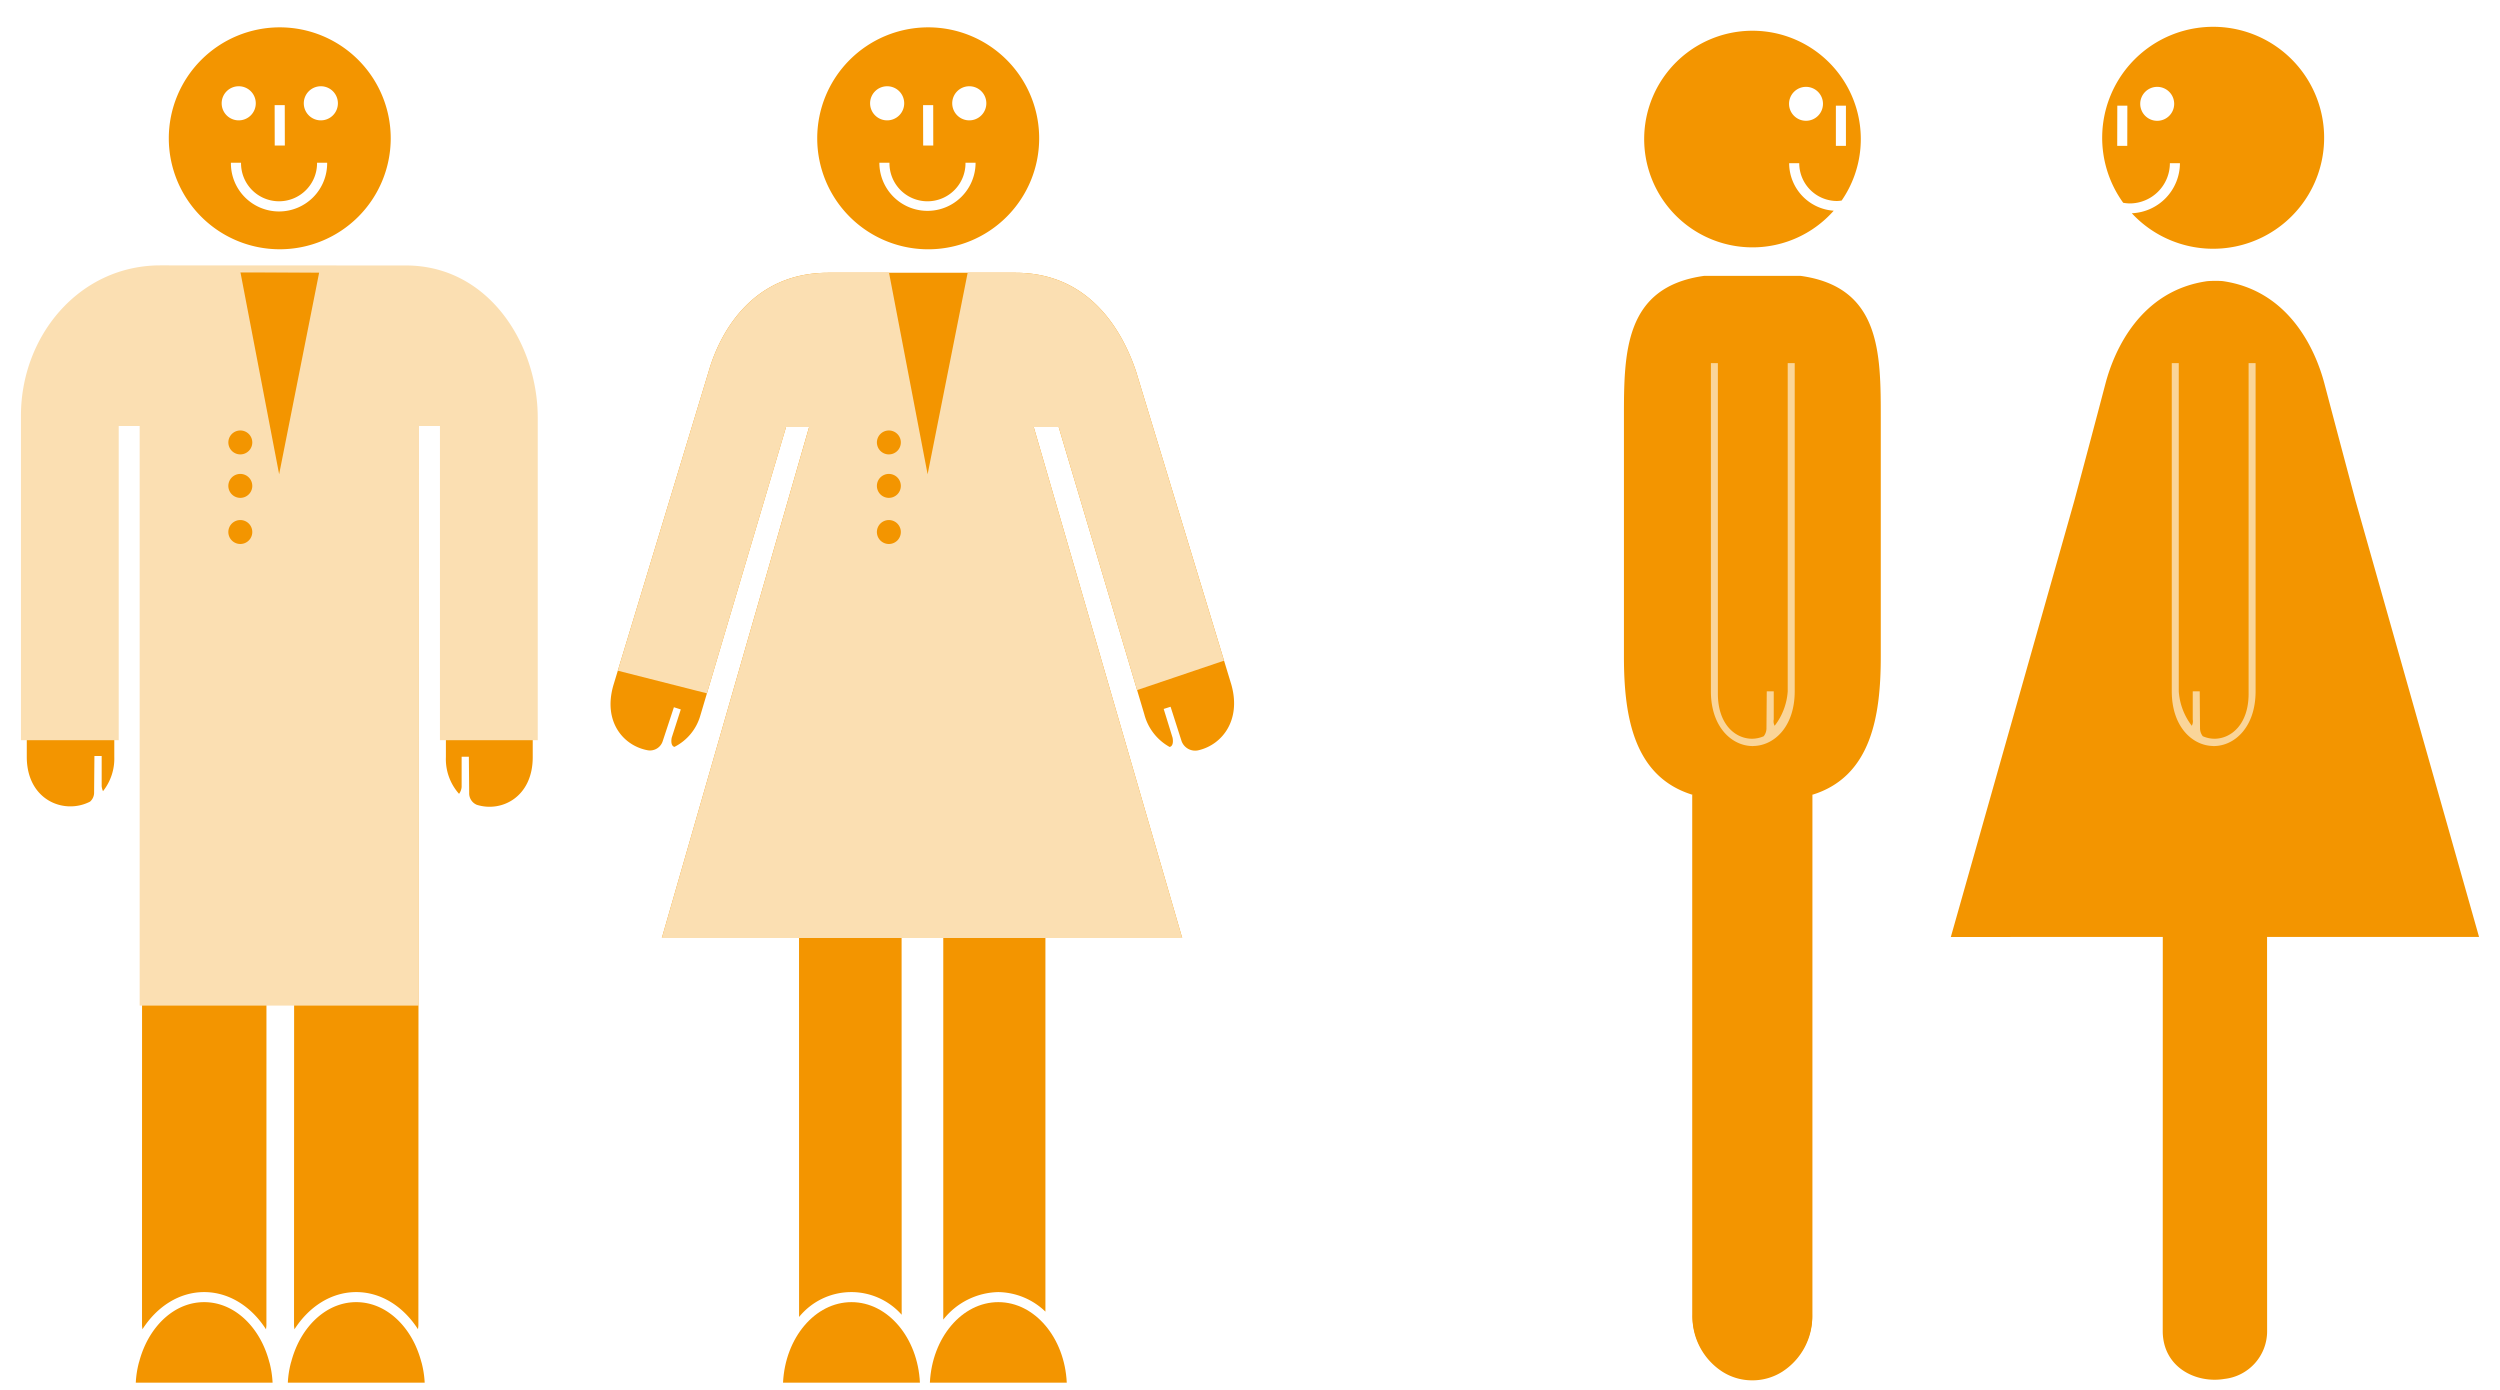 <svg id="Ebene_1" data-name="Ebene 1" xmlns="http://www.w3.org/2000/svg" width="358" height="199" viewBox="0 0 358 199"><defs><style>.cls-1,.cls-2{fill:#f39500}.cls-1{fill-rule:evenodd}.cls-3{fill:#fbdfb2}.cls-4{fill:#fad599}</style></defs><path class="cls-1" d="M148.809 19.807a15.891 15.891 0 11-15.889-15.89 15.889 15.889 0 0115.889 15.89zm-9.107 3.5h-1.444a5.444 5.444 0 11-10.887 0h-1.445a6.888 6.888 0 1013.776 0zM127.04 12.352a2.442 2.442 0 102.442 2.441 2.437 2.437 0 00-2.442-2.441zm11.758 0a2.442 2.442 0 102.445 2.441 2.437 2.437 0 00-2.443-2.441zm-5.155 8.493l-.008-5.789h-1.451l.013 5.789z"/><path class="cls-2" d="M176.331 98.046L162.7 53.242c-1.677-5.042-6.18-14.182-17.278-14.182h-26.83c-11.2 0-15.668 9.072-17.128 14.182L87.849 98.089c-1.553 5.284 1.457 8.759 4.978 9.363a1.92 1.92 0 002.076-1.326l1.6-4.849.986.315-1.3 4.044s-.256 1.142.389 1.32a7.255 7.255 0 003.72-4.527l12.265-41.284h3.3L94.774 134.32h19.647l.006 54.27a9.635 9.635 0 0114.693-.317l-.011-54.328h5.968v55.025a10.29 10.29 0 017.881-3.943 9.934 9.934 0 016.746 2.8V134.32h19.588L148.03 61.145h3.57l12.265 41.14a7.5 7.5 0 003.626 4.68c.683-.155.42-1.329.42-1.329l-1.271-4.114.987-.314 1.574 4.918a2.07 2.07 0 002.5 1.292c3.333-.818 6.061-4.297 4.63-9.372z"/><path class="cls-2" d="M112.132 198h19.6c-.3-6.425-4.584-11.533-9.8-11.533s-9.496 5.11-9.8 11.533zM133.161 198h19.6c-.3-6.425-4.581-11.533-9.8-11.533s-9.5 5.11-9.8 11.533z"/><path class="cls-3" d="M151.6 61.145l11.229 37.676 12.453-4.214L162.7 53.242c-1.677-5.042-6.18-14.182-17.278-14.182h-6.854l-5.733 28.855-5.525-28.855h-8.718c-11.2 0-15.668 9.072-17.128 14.182L88.47 96.044l12.766 3.244 11.332-38.143h3.3L94.774 134.32h74.518L148.03 61.145zM127.281 77.9A1.714 1.714 0 11129 76.184a1.714 1.714 0 01-1.719 1.716zm0-6.606A1.714 1.714 0 11129 69.58a1.713 1.713 0 01-1.719 1.713zm0-6.223A1.713 1.713 0 11129 63.357a1.713 1.713 0 01-1.719 1.713z"/><g id="Body"><path class="cls-2" d="M32.543 198h6.492a14.3 14.3 0 00-.415-2.777c-.024-.093-.058-.178-.08-.272a14.539 14.539 0 00-.879-2.416c-1.708-3.612-4.824-6.068-8.426-6.068s-6.7 2.452-8.409 6.059a14.315 14.315 0 00-.88 2.421c-.028.089-.06.178-.081.272a13.916 13.916 0 00-.42 2.781h13.1zM54.308 198h6.507a14.1 14.1 0 00-.422-2.786c-.024-.093-.057-.178-.08-.272a15.025 15.025 0 00-.884-2.42c-1.708-3.6-4.822-6.055-8.416-6.055s-6.708 2.456-8.415 6.064a14.807 14.807 0 00-.879 2.42c-.026.094-.057.179-.08.268a13.916 13.916 0 00-.422 2.781h13.091z"/><path class="cls-2" d="M57.748 39.008l-35.613-.015c-11.247 0-18.3 9.171-18.3 20.614v48.78c0 6.2 5.354 8.322 9.063 6.405a1.723 1.723 0 00.578-1.349l.044-5.181h1.04v4.324a2.428 2.428 0 00.189.712 7.5 7.5 0 001.618-4.911V60.914h3.984l-.014 128.828c0 .206.042.407.06.612 2.057-3.219 5.237-5.327 8.838-5.327s6.8 2.112 8.859 5.336c.018-.205.057-.406.057-.621l.01-74.727h3.966l-.022 74.727c0 .21.042.416.059.621 2.06-3.224 5.242-5.336 8.849-5.336s6.78 2.108 8.843 5.318c.019-.2.057-.4.057-.6l.04-128.831h3.9v47.476a7.475 7.475 0 001.883 5.289 1.9 1.9 0 00.369-.984v-4.326h1.036l.046 5.183a1.779 1.779 0 001.1 1.7c3.58 1.117 8.021-1.15 8-6.86V59.9c.004-10.552-6.196-20.892-18.539-20.892z"/><path class="cls-2" d="M38.157 143.881l.004-28.866h3.966l-.002 28.866"/><path class="cls-1" d="M55.951 19.807a15.889 15.889 0 11-15.889-15.89 15.89 15.89 0 0115.889 15.89zm-9.1 3.5H45.4a5.442 5.442 0 11-10.883 0h-1.45a6.891 6.891 0 1013.781 0zM34.183 12.352a2.442 2.442 0 102.444 2.441 2.437 2.437 0 00-2.444-2.441zm11.761 0a2.442 2.442 0 102.443 2.441 2.44 2.44 0 00-2.443-2.441zm-5.155 8.493l-.011-5.789h-1.449l.011 5.789z"/></g><path id="Coat" class="cls-3" d="M63 106V61h-3l-.023 83H20V61h-3v45H3V59.519C3 48.129 11.315 38 22.984 38l35.12.014c11.912 0 18.9 11.292 18.9 21.792V106zM34.421 38.935l5.551 28.976L45.709 39zm-.007 22.709a1.713 1.713 0 101.713 1.713 1.711 1.711 0 00-1.713-1.713zm0 6.222a1.714 1.714 0 101.713 1.714 1.712 1.712 0 00-1.713-1.714zm0 6.605a1.714 1.714 0 101.713 1.713 1.712 1.712 0 00-1.713-1.713z"/><path class="cls-1" d="M312.166 23.368h-1.439a5.766 5.766 0 01-5.761 5.764 5.673 5.673 0 01-.922-.094 15.892 15.892 0 111.23 1.5 7.194 7.194 0 006.892-7.17zm-5.685-8.5a2.431 2.431 0 102.433-2.43 2.435 2.435 0 00-2.433 2.43zm-1.857 6.023l.013-5.758h-1.439l-.013 5.757z"/><path class="cls-2" d="M316.1 40.26c-9.592 1.35-13.347 9.905-14.6 14.684a3232.014 3232.014 0 01-4.473 16.826l-7.836 27.685-9.832 34.72 30.352-.005-.009 56.437c.017 5.246 4.811 7.53 8.825 6.856a6.868 6.868 0 006.125-6.868l-.008-56.425H355l-9.837-34.726s-4.744-16.776-7.836-27.685a4541.254 4541.254 0 01-4.468-16.82c-1.256-4.78-5.016-13.339-14.6-14.689a15.94 15.94 0 00-2.159.01z"/><path class="cls-4" d="M312 52v47.01a9.122 9.122 0 001.866 4.923 1.383 1.383 0 00.134-.911V99h1l.042 5.235a1.852 1.852 0 00.4 1.194 4.2 4.2 0 001.671.358c2.357 0 4.888-2.02 4.888-6.456V52h1v46.987c0 5.151-3.018 7.848-6 7.849l-.012.011s-.028-.008-.06-.02c-2.958-.041-5.932-2.728-5.932-7.84V52z"/><path class="cls-1" d="M262.587 30.174a15.51 15.51 0 111.14-1.459 5.151 5.151 0 01-.664.067 5.416 5.416 0 01-5.412-5.414h-1.444a6.843 6.843 0 006.38 6.806zm-3.97-17.736a2.429 2.429 0 102.433 2.43 2.429 2.429 0 00-2.433-2.43zm5.72 8.452v-5.758h-1.439v5.758zM257.811 39.5c11.48 1.575 11.516 10.995 11.516 20.3v34.26c0 8.541-1.4 17.169-9.814 19.755v74.344a9.363 9.363 0 01-4.281 8.085 7.931 7.931 0 01-4.232 1.241c-.022 0-.04-.006-.062-.006s-.032.006-.054.006a7.933 7.933 0 01-4.246-1.242 9.376 9.376 0 01-4.276-8.088v-74.344c-8.416-2.586-9.814-11.214-9.814-19.755V59.8c0-9.3.035-18.725 11.52-20.3"/><path class="cls-1" d="M259.513 113.811v74.523a9.365 9.365 0 01-4.281 8.087 7.947 7.947 0 01-4.232 1.243H250.884a7.916 7.916 0 01-4.246-1.242 9.373 9.373 0 01-4.276-8.088v-74.523"/><path class="cls-4" d="M256 52v47.01a9.059 9.059 0 01-1.87 4.923 1.372 1.372 0 01-.13-.911V99h-1l-.042 5.235a1.873 1.873 0 01-.391 1.194 4.253 4.253 0 01-1.676.358c-2.358 0-4.891-2.02-4.891-6.456V52h-1v46.987c0 5.151 3.018 7.848 6 7.849l.012.011.064-.02c2.954-.041 5.928-2.728 5.928-7.84V52z"/></svg>